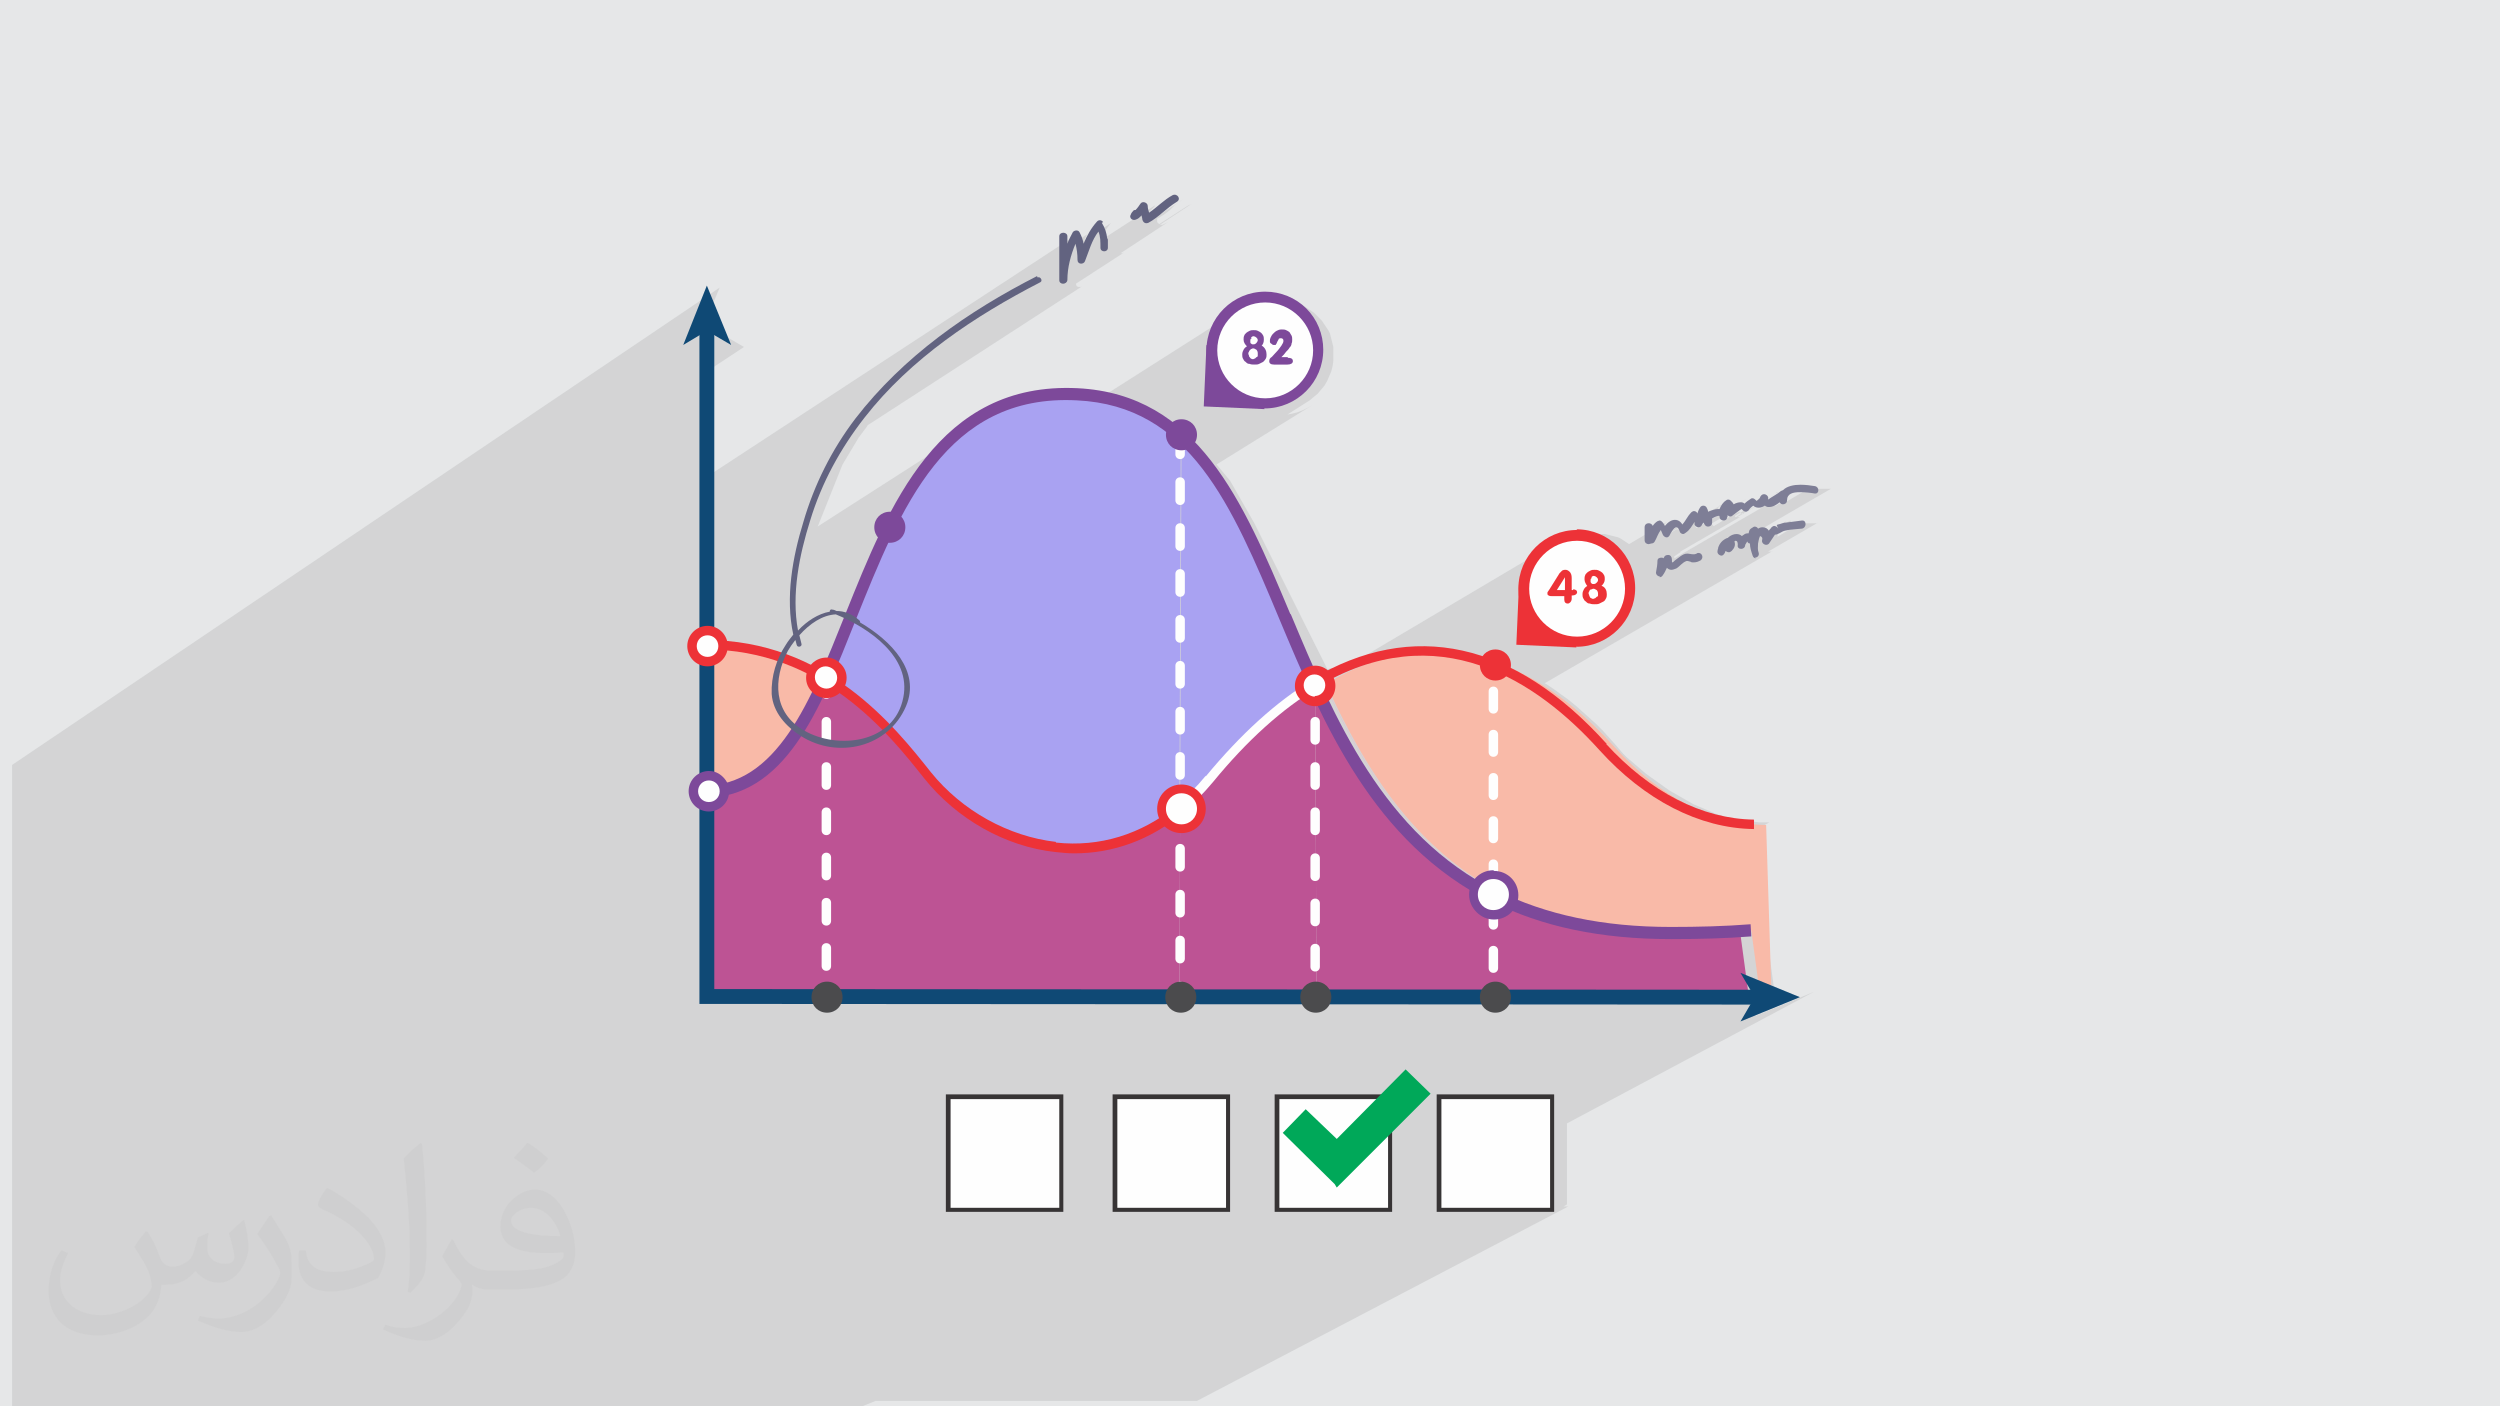 <?xml version="1.0" encoding="UTF-8"?>
<!DOCTYPE svg PUBLIC "-//W3C//DTD SVG 1.1//EN" "http://www.w3.org/Graphics/SVG/1.1/DTD/svg11.dtd">
<!-- Creator: CorelDRAW 2017 -->
<svg xmlns="http://www.w3.org/2000/svg" xml:space="preserve" width="3.703in" height="2.083in" version="1.1" style="shape-rendering:geometricPrecision; text-rendering:geometricPrecision; image-rendering:optimizeQuality; fill-rule:evenodd; clip-rule:evenodd"
viewBox="0 0 3703 2083"
 xmlns:xlink="http://www.w3.org/1999/xlink">
 <defs>
  <style type="text/css">
   <![CDATA[
    .fil18 {fill:#4B4B4D}
    .fil16 {fill:#ED3237}
    .fil15 {fill:#7D499A}
    .fil22 {fill:#00A859}
    .fil17 {fill:#0F4975}
    .fil19 {fill:#626380}
    .fil20 {fill:#7E7E96}
    .fil3 {fill:#A9A2F2}
    .fil7 {fill:#B68687}
    .fil12 {fill:#BD5394}
    .fil6 {fill:#C0C4C7}
    .fil8 {fill:#C29488}
    .fil13 {fill:#C795B8}
    .fil10 {fill:#CBB8D9}
    .fil9 {fill:#E2CEE4}
    .fil0 {fill:#E6E7E8}
    .fil11 {fill:#E8ABCA}
    .fil4 {fill:#E9A9A8}
    .fil5 {fill:#F9BAA8}
    .fil14 {fill:#FEFEFE}
    .fil21 {fill:#373435;fill-rule:nonzero}
    .fil2 {fill:#373435;fill-opacity:0.031}
    .fil1 {fill:#373435;fill-opacity:0.102}
   ]]>
  </style>
 </defs>
 <g id="Layer_x0020_1">
  <polygon class="fil0" points="0,0 3704,0 3704,2083 0,2083 "/>
  <path class="fil1" d="M1277 2083l0 0 -2 0 -23 0 -29 0 0 0 -5 0 -27 0 -1 0 0 0 0 0 0 0 0 0 0 0 0 0 0 0 0 0 0 0 0 0 0 0 0 0 0 0 0 0 0 0 0 0 0 0 0 0 0 0 0 0 0 0 0 0 0 0 0 0 0 0 0 0 0 0 0 0 0 0 0 0 0 0 0 0 0 0 0 0 0 0 0 0 0 0 0 0 0 0 0 0 0 0 0 0 0 0 0 0 0 0 0 0 0 0 0 0 0 0 0 0 0 0 0 0 0 0 0 0 0 0 0 0 0 0 0 0 0 0 0 0 0 0 0 0 0 0 0 0 0 0 0 0 0 0 0 0 0 0 0 0 0 0 0 0 0 0 0 0 0 0 0 0 0 0 0 0 0 0 0 0 0 0 0 0 0 0 0 0 0 0 0 0 0 0 0 0 0 0 0 0 -1 0 0 0 -2 0 0 0 -1 0 0 0 0 0 0 0 0 0 0 0 0 0 0 0 0 0 0 0 0 0 0 0 0 0 0 0 0 0 0 0 0 0 0 0 0 0 0 0 0 0 0 0 0 0 0 0 0 0 0 0 0 0 0 0 0 0 0 0 0 0 0 0 0 0 0 0 0 0 0 0 0 0 0 0 0 0 0 0 0 0 0 0 0 0 0 0 0 0 0 0 0 0 0 0 0 0 0 0 0 0 0 0 0 0 0 0 0 0 0 0 0 0 0 0 0 0 0 0 0 0 0 0 0 0 0 0 0 0 0 0 0 0 0 0 0 0 0 0 0 0 0 0 0 0 0 0 0 0 0 0 0 0 0 0 0 0 -1 0 -10 0 -3 0 -5 0 -17 0 -2 0 -2 0 -9 0 -3 0 -4 0 -22 0 -3 0 -4 0 -18 0 -1 0 -9 0 -7 0 -1 0 -2 0 -1 0 -1 0 0 0 0 0 -5 0 -4 0 -38 0 -8 0 -9 0 -1 0 -39 0 -6 0 -10 0 -12 0 -4 0 -3 0 -2 0 -3 0 -5 0 0 0 -2 0 -3 0 -2 0 -2 0 0 0 -2 0 -3 0 -3 0 -2 0 0 0 -2 0 -2 0 -3 0 -1 0 -7 0 0 0 0 0 -12 0 -2 0 -4 0 -2 0 0 0 -5 0 -5 0 -1 0 0 0 -7 0 -2 0 -1 0 0 0 -5 0 -12 0 -3 0 -1 0 0 0 0 0 0 0 -8 0 -1 0 -7 0 -9 0 -2 0 -13 0 -20 0 -4 0 -2 0 -4 0 -4 0 -6 0 -27 0 -2 0 -2 0 -2 0 -2 0 -9 0 0 0 0 0 -1 0 -2 0 -2 0 -3 0 -8 0 -1 0 -13 0 -3 0 0 0 -4 0 -2 0 -4 0 -3 0 -3 0 -3 0 -15 0 -10 0 -2 0 -2 0 -5 0 -5 0 -3 0 -1 0 0 0 -3 0 -9 0 -2 0 -3 0 -30 0 -3 0 -3 0 -3 0 -4 0 -6 0 -28 0 -2 0 0 0 -9 0 -2 0 -5 0 -1 0 -1 0 -10 0 -26 0 -5 0 0 0 -1 0 0 0 0 0 -4 0 -1 0 -1 0 -4 0 -1 0 -1 0 -1 0 -1 0 -2 0 -6 0 -4 0 0 0 -4 0 -3 0 -1 0 -2 0 -4 0 -1 0 0 0 -1 0 0 0 0 0 -2 0 -1 0 -2 0 -1 0 0 0 0 0 -1 0 -1 0 0 0 -2 0 -1 0 -2 0 0 0 0 0 -1 0 0 0 0 0 0 0 0 0 -4 0 -2 0 0 0 -2 0 0 0 0 0 -1 0 0 0 0 0 -1 0 0 0 0 0 -2 0 0 0 -1 0 -1 0 -1 0 -1 0 -1 0 0 0 0 0 0 0 -1 0 0 0 -3 0 -3 0 -1 0 0 0 0 0 0 0 0 0 0 0 0 0 0 0 0 0 0 0 0 0 -4 0 0 0 0 0 -3 0 0 0 -1 0 0 0 -1 0 -1 0 -1 0 -1 0 -3 0 -1 0 0 0 0 0 -1 0 0 0 -2 0 0 0 0 0 0 0 -2 0 0 0 -1 0 -2 0 -4 0 0 0 -1 0 0 0 0 0 0 0 -1 0 0 0 0 0 0 0 -2 0 0 0 -1 0 0 0 0 0 -1 0 0 0 0 0 0 0 -1 0 0 0 0 0 0 0 -1 0 0 0 0 0 -1 0 0 0 0 0 0 0 -1 0 -1 0 -1 0 0 0 0 0 0 0 -1 0 -1 0 -1 0 -1 0 0 0 -1 0 -1 0 -1 0 -1 0 0 0 0 0 -1 0 0 0 0 0 0 0 0 0 0 0 0 0 -2 0 0 0 -1 0 0 0 0 0 -1 0 -1 0 0 0 0 0 0 0 -1 0 0 0 -1 0 -1 0 -1 0 0 0 -2 0 0 0 0 0 0 0 0 0 -1 0 0 0 -1 0 -1 0 0 0 0 0 -1 0 -1 0 0 0 -1 0 0 0 -1 0 0 0 0 0 -2 0 -1 0 0 0 -1 0 -1 0 -1 0 0 0 -1 0 0 0 0 0 -1 0 0 0 0 0 -1 0 0 0 0 0 -1 0 0 0 -1 0 -1 0 0 0 -2 0 -1 0 -1 0 0 0 -1 0 -4 0 -1 0 -1 0 0 0 -1 0 0 0 0 0 -2 0 -1 0 -1 0 0 0 0 0 0 0 -1 0 0 0 0 0 -4 0 -1 0 0 0 0 0 0 0 0 0 -1 0 0 0 -3 0 -3 0 0 0 -4 0 0 0 0 0 -1 0 0 0 -3 0 -1 0 -2 0 -1 0 0 0 -2 0 -2 0 0 0 0 0 -2 0 -1 0 -2 0 -1 0 0 0 0 0 -2 0 -1 0 -7 0 -1 0 -1 0 0 0 -3 0 0 0 0 0 -2 0 -1 0 -4 0 -3 0 0 0 0 0 0 0 -4 0 0 0 -3 0 -2 0 -1 0 0 0 -2 0 0 0 -1 0 0 0 -2 0 -1 0 -1 0 -3 0 -4 0 -3 0 0 0 -1 0 -2 0 -1 0 -1 0 -1 0 0 0 0 0 -4 0 0 0 -1 0 0 0 -7 0 0 0 0 0 0 0 -5 0 0 0 0 0 0 0 -1 0 -1 0 -1 0 -3 0 -2 0 -3 0 -3 0 -4 0 0 0 -2 0 -2 0 -2 0 -4 0 -5 0 -11 0 -5 0 -12 0 -2 0 -2 0 0 0 -2 0 -12 0 -21 0 -6 0 -1 0 0 0 0 0 -5 0 -8 0 -5 0 -12 0 0 -9 0 -6 0 -3 0 -1 0 -1 0 -10 0 -13 0 0 0 -3 0 -5 0 -1 0 -18 0 -1 0 -3 0 -3 0 -2 0 -1 0 -20 0 -1 0 0 0 -2 0 -2 0 0 0 0 0 0 0 0 0 0 0 -1 0 -4 0 -1 0 -20 0 -3 0 -3 0 -4 0 -1 0 -19 0 -4 0 -3 0 -2 0 -1 0 -21 0 0 0 -1 0 -3 0 -2 0 -3 0 -1 0 -17 0 -5 0 -1 0 -3 0 0 0 0 0 -1 0 -2 0 -1 0 -2 0 -4 0 -2 0 0 0 -1 0 -3 0 -2 0 -4 0 0 0 0 0 -3 0 -2 0 0 0 -2 0 -4 0 0 0 0 0 -1 0 -2 0 -5 0 -3 0 -5 0 -1 0 -1 0 -3 0 -2 0 -2 0 0 0 -2 0 0 0 0 0 0 0 -1 0 0 0 -1 0 -2 0 -2 0 -1 0 -2 0 -3 0 -1 0 -2 0 -3 0 -2 0 0 0 0 0 -2 0 -1 0 0 0 0 0 -3 0 -1 0 0 0 0 0 0 0 -3 0 0 0 -3 0 0 0 0 0 -3 0 -2 0 -2 0 -2 0 -1 0 -2 0 -1 0 -3 0 -1 0 -1 0 0 0 -1 0 -3 0 -2 0 0 0 -8 0 -1 0 0 0 -5 0 -1 0 -2 0 0 0 -2 0 -1 0 -3 0 0 0 0 0 -2 0 -2 0 -3 0 -2 0 -2 0 -1 0 0 0 -1 0 -1 0 0 0 -1 0 0 0 0 0 0 0 -2 0 0 0 0 0 -2 0 0 0 -1 0 -2 0 0 0 0 0 0 0 0 0 0 0 -2 0 0 0 -1 0 0 0 -1 0 -2 0 -1 0 0 0 -1 0 -1 0 0 0 0 0 0 0 0 0 -1 0 -1 0 -1 0 0 0 0 0 -1 0 -2 0 -1 0 -1 0 0 0 -2 0 0 0 0 0 -3 0 -5 0 -3 0 0 0 -1 0 -4 0 -5 0 0 0 -2 0 -4 0 -1 0 0 0 -3 0 -1 0 -2 0 -2 0 -7 0 -4 0 0 0 -6 0 -2 0 -4 0 0 0 -4 0 -1 0 -2 0 0 0 -1 0 -3 0 0 0 -4 0 -4 0 -4 0 -33 0 -9 0 -9 0 -1 0 -91 0 -3 0 -5 0 -1 0 -1 0 0 0 -1 0 -2 0 0 0 -4 0 -2 0 -1 0 -2 0 -2 0 0 0 -1 0 0 0 -2 0 -7 0 0 0 -3 0 0 0 -1 0 0 0 -2 0 0 0 -1 0 0 0 -2 0 -7 0 -5 0 0 0 -6 0 -1 0 -5 0 -3 0 -144 0 -41 0 -3 0 -8 0 -50 1048 -707 -31 75 20 -13 0 11 11 -6 36 21 -47 31 0 156 536 -351 -1 2 0 2 0 6 22 -14 -1 1 -1 1 -1 2 -1 2 -1 2 -1 2 -1 1 41 -27 -1 1 -3 4 -3 4 -3 4 -2 4 -2 4 -2 4 -1 2 82 -53 -1 2 -1 1 -1 1 -1 1 -1 1 -1 1 -1 1 -1 1 -1 1 -6 4 0 0 -1 1 0 1 0 1 0 1 0 1 0 2 1 1 1 1 1 1 1 0 2 0 1 0 51 -33 -5 3 -4 3 -4 3 -4 4 -4 4 -4 3 -4 3 -10 6 0 0 0 1 0 1 0 1 0 2 1 1 1 1 1 1 0 0 42 -27 6 -3 -47 31 1 0 1 0 2 0 2 -1 6 -3 -70 46 1 0 2 0 2 -1 -71 46 0 2 1 2 2 1 2 0 2 0 2 -1 -318 206 -1 2 -3 4 -3 4 -3 4 -3 4 -3 5 -3 5 -3 5 -3 5 -3 5 -3 5 -3 5 -3 5 -2 5 -2 5 -2 5 -2 5 -2 5 -2 5 -2 5 -2 5 -2 5 -2 5 -2 5 -2 5 -2 5 -2 5 -2 5 -2 5 -2 5 -2 5 -1 2 248 -159 -12 9 -12 9 -11 10 -11 11 -2 2 55 -35 -11 8 -11 8 -10 9 -10 9 -8 8 52 -33 12 -8 13 -7 13 -6 14 -5 14 -4 15 -3 16 -3 16 -2 17 -1 18 0 2 0 228 -145 -7 5 -6 6 -6 6 -5 7 -1 1 29 -18 7 -4 7 -3 7 -3 8 -2 8 -1 8 0 4 0 4 0 4 0 4 1 4 1 4 1 4 1 4 1 4 2 3 2 3 2 3 2 3 2 3 2 3 3 3 3 3 3 3 3 2 3 2 3 2 3 2 3 2 3 2 4 1 4 1 4 1 4 1 4 1 4 0 4 0 4 0 4 0 8 -1 8 -2 8 -3 7 -3 7 -4 7 -5 6 -5 6 -6 5 -6 5 -33 21 6 -1 8 -2 8 -3 8 -4 7 -4 -142 88 0 0 5 6 5 6 5 6 5 6 4 7 4 7 4 7 4 7 4 7 4 7 4 7 4 7 4 7 4 8 4 8 4 8 4 8 4 8 4 8 4 8 4 8 4 8 4 8 4 8 4 8 4 8 0 0 2 4 2 4 2 4 2 4 2 4 2 4 2 4 2 4 2 4 2 4 2 4 2 4 2 4 2 4 2 4 2 4 2 4 2 4 2 4 2 4 2 4 2 4 2 4 2 4 2 4 2 4 2 4 2 4 1 0 4 -1 5 0 5 0 4 1 2 1 336 -199 -7 4 -7 5 -6 6 -6 6 -4 6 34 -20 7 -3 7 -3 8 -2 8 -1 8 0 0 0 4 0 4 0 4 0 4 1 4 1 4 1 4 1 4 1 4 2 3 2 3 2 3 2 3 2 0 0 56 -33 -1 1 -1 1 -1 1 0 1 0 1 0 2 18 -11 -1 1 -1 1 -1 1 -1 1 -1 1 -1 1 -1 1 -1 1 -11 7 0 8 37 -22 -2 1 -2 2 -2 2 -2 2 -29 17 0 1 20 -12 0 1 0 1 50 -29 0 0 0 0 0 0 -1 1 16 -9 -1 0 -1 0 -1 1 0 1 -1 1 -1 1 0 1 0 1 0 1 0 1 0 1 0 1 -20 12 -2 2 -2 2 -10 6 1 1 1 1 0 0 74 -43 -2 1 -2 1 -2 1 -1 2 -1 2 -1 2 -1 2 -1 2 -40 23 0 0 0 0 0 0 0 1 0 1 1 1 1 1 1 0 10 -6 0 0 0 0 12 -7 1 -1 1 -1 1 -1 1 -1 1 0 1 0 1 0 1 0 0 0 0 0 0 0 0 0 0 0 0 0 0 0 0 0 0 0 46 -27 -1 1 -1 1 -1 1 -1 1 -1 1 -1 1 -39 23 0 1 1 1 0 0 10 -6 0 0 53 -31 -1 0 -1 0 -1 1 0 1 -50 29 0 0 1 0 0 0 16 -9 2 -1 1 0 0 0 0 0 0 0 0 0 0 0 0 0 0 0 0 0 -18 10 0 0 1 0 -11 6 0 0 1 0 1 0 1 0 1 0 -88 51 0 1 -9 6 0 1 0 2 0 0 126 -73 13 -8 1 1 0 0 1 1 1 1 1 0 1 0 1 0 1 0 1 0 1 0 1 0 1 0 1 0 4 -3 0 0 0 0 0 0 0 0 0 0 0 0 0 0 0 0 1 0 1 0 1 0 1 0 1 0 1 0 0 0 34 -20 3 -1 3 -1 3 0 4 0 3 0 3 0 3 0 3 0 3 0 3 0 2 0 2 0 0 0 0 0 0 0 0 0 0 0 0 0 0 0 0 0 2 0 -119 69 0 0 0 0 0 0 33 -19 0 0 0 0 -32 19 0 0 0 1 0 1 0 1 0 1 0 1 0 1 0 1 0 1 14 -8 0 1 0 0 38 -22 0 0 0 0 -1 1 -1 1 -1 1 -1 1 -1 1 0 0 11 -6 0 0 0 1 1 1 1 1 1 2 -22 13 0 1 0 1 0 1 0 1 0 1 0 1 18 -11 2 0 2 -1 2 -1 2 -1 2 -1 2 -1 2 -1 2 -1 3 -1 3 -1 3 0 3 0 3 0 3 0 3 0 3 0 2 -1 -74 43 1 0 1 0 1 0 1 0 0 0 1 0 1 0 1 -1 -338 196 2 1 12 8 11 8 11 8 11 9 10 9 10 9 10 9 9 9 9 10 9 10 6 7 6 7 6 6 7 6 7 6 7 6 7 6 7 5 7 5 7 5 7 5 7 5 7 4 7 4 7 4 7 4 7 4 7 3 7 3 7 3 7 3 7 3 7 2 7 2 8 2 8 2 8 1 8 1 8 1 8 1 8 0 8 0 -244 135 6 1 8 1 8 1 8 1 9 1 9 1 9 1 9 1 9 1 9 0 9 0 9 0 9 0 9 0 0 0 8 0 8 0 8 0 8 0 8 0 7 0 7 0 7 0 7 0 7 0 7 0 7 0 7 0 7 0 7 0 7 0 1 9 13 95 0 0 -8 4 -6 10 11 0 -16 9 -9 16 87 -36 -366 195 0 120 -5 3 7 0 -550 288 -7 0 -9 0 -151 0 -4 0 -53 0 -7 0 -7 0 -6 0 -3 0 -16 0 -22 0 0 0 0 0 -1 0 -23 0 -57 0 -8 0 -11 0 -13 0 -4 0 -43 0 -13 0 -3 0 -2 0 -5 0 -1 0 -7 0zm597 -1651l0 0zm0 0l0 0zm0 0l0 0zm463 353l0 0zm0 0l0 0zm271 -49l0 0 0 0 0 0 0 0 0 0 0 0 0 0 0 0 -1 1 -1 1 -1 1 -1 1 -1 1 -1 1 -1 1 -1 1 -24 14 0 0 1 1 1 1 1 1 1 1 0 0m15 -7l48 -28 -3 2 -2 2 -10 6"/>
  <path class="fil2" d="M219 1825c7,11 12,21 16,32 3,7 5,19 21,19 5,0 11,-1 17,-5 7,-3 12,-9 14,-17l6 -21 15 -7 1 1c-2,8 -2,15 -2,21 0,18 15,24 27,24 7,0 13,-3 13,-10 0,-8 -4,-22 -8,-35 7,-7 14,-14 22,-20l1 1c4,15 6,30 6,40 0,10 -4,20 -8,27 -7,14 -20,25 -36,25 -12,0 -25,-6 -34,-17l-1 0c-9,11 -22,20 -43,20l-7 0c-1,14 -4,24 -9,33 -13,25 -50,42 -85,42 -49,0 -73,-28 -73,-66 0,-23 7,-45 19,-60l10 4c-7,14 -12,27 -12,40 0,35 29,52 61,52 30,0 68,-20 75,-42 -2,-25 -12,-36 -26,-59 4,-7 10,-15 17,-23l1 0 0 0 0 0zm563 -132c10,6 20,14 30,23 -6,8 -12,15 -21,21 -10,-8 -20,-15 -30,-22 7,-8 14,-15 20,-22zm5 96c-17,0 -30,11 -30,19 0,17 33,23 73,23 -5,-20 -22,-42 -43,-42zm-37 93c22,0 41,-1 55,-4 16,-4 30,-12 30,-18 0,-2 0,-3 -1,-5 -9,1 -19,1 -29,1 -29,0 -52,-7 -60,-23 -2,-4 -4,-10 -4,-15 0,-16 7,-32 19,-42 10,-9 21,-14 33,-14 20,0 37,17 48,42 6,14 11,30 11,51 0,14 -4,25 -12,34 -16,15 -45,21 -90,21l-20 0 0 0 -5 0c-11,0 -19,-2 -25,-7l-1 0c0,2 1,5 1,7 0,10 -3,23 -10,33 -20,30 -42,43 -60,43 -19,0 -42,-7 -63,-17l4 -7c7,3 16,5 29,5 34,0 78,-33 84,-64 -1,-3 -3,-6 -7,-10 -10,-12 -16,-22 -22,-32 5,-10 10,-18 14,-25l2 0c14,29 28,46 57,46l4 0 0 0 21 0 0 0 0 0zm-146 31c2,-14 3,-29 3,-43l0 -21c0,-39 -5,-96 -9,-133 7,-8 17,-17 25,-23l2 1c5,47 7,101 7,151 0,13 -1,26 -2,35 -1,12 -8,21 -22,35l-3 -1 0 0 0 0zm-151 -62c1,18 10,33 41,33 20,0 36,-5 55,-14 3,-2 5,-3 5,-5 0,-12 -9,-27 -24,-41 -14,-13 -34,-25 -51,-32 -6,-3 -8,-5 -8,-8 0,-5 7,-17 13,-24l2 0c20,11 43,27 60,44 15,16 25,33 25,51 0,13 -4,26 -11,38 -22,11 -46,20 -70,20 -29,0 -48,-13 -48,-45 0,-3 0,-9 1,-16l10 0 0 0 0 0zm-52 -52l18 29c7,11 13,22 13,41l0 24c0,19 -12,39 -32,60 -15,14 -29,20 -42,20 -19,0 -40,-6 -65,-17l3 -7c8,2 17,4 28,4 35,0 72,-26 88,-58 2,-4 3,-7 3,-9 0,-4 -2,-8 -4,-11 -9,-17 -19,-33 -30,-47 6,-9 12,-18 18,-27l2 0 0 0 0 0z"/>
  <g id="_2483832721552">
   <g>
    <path class="fil3" d="M1047 1476l-6 -304c0,0 0,0 0,0 2,0 3,0 5,0l1 304 0 0zm544 -221c-85,0 -166,-44 -216,-108l0 0c-1,-1 -1,-2 -2,-3 0,0 0,0 0,0 0,0 0,0 0,0 -35,-44 -83,-101 -150,-141 18,-40 34,-83 52,-126 60,-147 132,-295 305,-295 5,0 10,0 16,0 159,8 226,137 290,289 -39,-90 -78,-173 -137,-226l-2 551c-49,40 -104,58 -157,58l0 0z"/>
    <polygon class="fil4" points="1047,1476 1747,1475 "/>
    <path class="fil5" d="M2607 1474l-13 -96c-27,2 -54,3 -83,4 -12,0 -23,0 -35,0 0,0 -1,0 -1,0 0,0 0,0 0,0 0,0 0,0 0,0 0,0 0,0 0,0 0,0 0,0 0,0 0,0 0,0 0,0 0,0 0,0 0,0 0,0 0,0 0,0 0,0 0,0 0,0 0,0 0,0 0,0 0,0 0,0 0,0 0,0 0,0 0,0 0,0 0,0 0,0 0,0 0,0 0,0 0,0 0,0 0,0 0,0 0,0 0,0 0,0 0,0 0,0 0,0 0,0 0,0 0,0 0,0 0,0 0,0 0,0 0,0 0,0 0,0 0,0 0,0 0,0 0,0 0,0 0,0 0,0 0,0 0,0 0,0 0,0 0,0 0,0 0,0 0,0 0,0 0,0 0,0 0,0 0,0 0,0 0,0 0,0 0,0 0,0 0,0 0,0 0,0 0,0 0,0 0,0 0,0 0,0 0,0 0,0 0,0 0,0 0,0 0,0 0,0 0,0 0,0 0,0 0,0 0,0 0,0 0,0 0,0 0,0 0,0 0,0 0,0 0,0 0,0 0,0 0,0 0,0 0,0 0,0 0,0 0,0 0,0 0,0 0,0 0,0 0,0 0,0 0,0 0,0 0,0 0,0 0,0 0,0 0,0 0,0 0,0 0,0 0,0 0,0 0,0 0,0 0,0 -1,0 -1,0 -2,0 0,0 0,0 0,0 0,0 -1,0 -1,0 0,0 0,0 0,0 0,0 0,0 0,0 0,0 0,0 0,0 0,0 0,0 0,0 0,0 0,0 0,0 0,0 0,0 0,0 0,0 0,0 0,0 0,0 0,0 0,0 0,0 0,0 0,0 0,0 0,0 0,0 0,0 0,0 0,0 0,0 0,0 0,0 0,0 0,0 0,0 0,0 0,0 0,0 0,0 0,0 0,0 0,0 0,0 0,0 0,0 0,0 0,0 0,0 0,0 0,0l0 0c0,0 0,0 0,0 0,0 0,0 0,0 0,0 0,0 0,0 0,0 0,0 0,0 0,0 0,0 0,0 0,0 0,0 0,0 0,0 0,0 0,0 0,0 0,0 0,0 0,0 0,0 0,0l0 0c-303,-8 -423,-184 -508,-369l0 0c0,0 0,0 0,0 55,-33 108,-48 160,-48 96,0 187,52 268,142 66,73 144,114 224,115l8 252 0 0z"/>
    <path class="fil4" d="M1950 1475l0 0 657 -1 -13 -96c-27,2 -54,3 -83,4 29,-1 56,-2 83,-4l13 96 -657 1zm526 -93c0,0 -1,0 -1,0 0,0 0,0 0,0 0,0 0,0 0,0 0,0 1,0 1,0l0 0zm-2 0c0,0 0,0 0,0 0,0 0,0 0,0zm-1 0c0,0 0,0 0,0 0,0 0,0 0,0zm0 0c0,0 0,0 0,0 0,0 0,0 0,0zm0 0c0,0 0,0 0,0 0,0 0,0 0,0zm0 0c0,0 0,0 0,0 0,0 0,0 0,0zm0 0c0,0 0,0 0,0 0,0 0,0 0,0zm0 0c0,0 0,0 0,0 0,0 0,0 0,0zm0 0c0,0 0,0 0,0 0,0 0,0 0,0zm0 0c0,0 0,0 0,0 0,0 0,0 0,0zm0 0c0,0 0,0 0,0 0,0 0,0 0,0zm0 0c0,0 0,0 0,0 0,0 0,0 0,0zm0 0c0,0 0,0 0,0 0,0 0,0 0,0zm0 0c0,0 0,0 0,0 0,0 0,0 0,0zm-1 0c0,0 0,0 0,0 0,0 0,0 0,0zm0 0c0,0 0,0 0,0 0,0 0,0 0,0l0 0zm0 0c0,0 0,0 0,0 0,0 0,0 0,0zm0 0c0,0 0,0 0,0 0,0 0,0 0,0zm0 0c0,0 0,0 0,0 0,0 0,0 0,0zm0 0c0,0 0,0 0,0 0,0 0,0 0,0zm0 0c0,0 0,0 0,0 0,0 0,0 0,0zm0 0c0,0 0,0 0,0 0,0 0,0 0,0zm0 0l0 0c0,0 0,0 0,0zm0 0c0,0 0,0 0,0 0,0 0,0 0,0zm-2 0c0,0 0,0 0,0 0,0 0,0 0,0zm-1 0c0,0 0,0 0,0 0,0 0,0 0,0zm0 0c0,0 0,0 0,0 0,0 0,0 0,0zm0 0c0,0 0,0 0,0 0,0 0,0 0,0zm0 0c0,0 0,0 0,0 0,0 0,0 0,0zm0 0c0,0 0,0 0,0 0,0 0,0 0,0zm0 0c0,0 0,0 0,0 0,0 0,0 0,0zm0 0c0,0 0,0 0,0 0,0 0,0 0,0zm0 0c0,0 0,0 0,0 0,0 0,0 0,0zm0 0c0,0 0,0 0,0 0,0 0,0 0,0zm0 0c0,0 0,0 0,0l0 0zm0 0c0,0 0,0 0,0 0,0 0,0 0,0zm0 0c0,0 0,0 0,0 0,0 0,0 0,0zm0 0l0 0c0,0 0,0 0,0zm0 0l0 0c0,0 0,0 0,0zm0 0l0 0 0 0zm-864 -126l0 0c53,0 108,-17 157,-58l0 0c-49,40 -104,58 -157,58z"/>
    <path class="fil5" d="M1046 1172l-1 -218c71,0 129,20 177,49 0,0 0,0 0,0 0,0 0,0 0,0 -42,93 -91,166 -177,168l0 0z"/>
    <path class="fil4" d="M1372 1145c0,0 0,0 0,0 0,0 0,0 0,0zm0 0c-35,-44 -83,-101 -150,-141 0,0 0,0 0,0 67,40 115,98 150,141l0 0z"/>
    <polygon class="fil6" points="1747,1475 1747,1475 1950,1475 1950,1475 "/>
    <polygon class="fil7" points="1747,1475 1747,1475 1950,1475 1950,1475 "/>
    <path class="fil6" d="M1946 1013c-22,-47 -41,-95 -60,-140 19,46 39,93 60,140l0 0z"/>
    <path class="fil3" d="M1748 1197l2 -551c59,54 98,136 137,226 19,46 39,93 60,140 -51,31 -103,77 -155,141 -14,17 -29,32 -44,44l0 0z"/>
    <path class="fil8" d="M1946 1013l0 0 0 0c0,0 0,0 0,0 0,0 0,0 0,0z"/>
    <path class="fil7" d="M1748 1197l0 0c15,-12 30,-27 44,-44 52,-64 104,-110 155,-141l0 0c-51,31 -103,77 -155,141 -14,17 -29,32 -44,44z"/>
    <polygon class="fil9" points="1046,1172 1046,1172 "/>
    <path class="fil10" d="M1047 1476l0 0 -1 -304 1 304zm544 -221c-85,0 -166,-44 -216,-108 51,64 132,108 216,108l0 0zm-216 -108c-1,-1 -1,-2 -2,-3 1,1 1,2 2,3zm-2 -3c0,0 0,0 0,0 0,0 0,0 0,0z"/>
    <path class="fil11" d="M1046 1172l0 0c86,-3 135,-75 177,-168 0,0 0,0 0,0 -42,93 -91,166 -177,169z"/>
    <path class="fil12" d="M1047 1476l0 0 -1 -304c86,-3 135,-75 177,-169 67,40 115,98 150,141 0,0 0,0 0,0 0,0 0,0 0,0 1,1 1,2 2,3l0 0c51,64 132,108 216,108l0 0 0 0c53,0 108,-17 157,-58l-1 278 -700 1 0 0z"/>
    <path class="fil11" d="M2476 1382l0 0c12,0 23,0 35,0 -12,0 -23,0 -35,0zm-1 0c0,0 0,0 0,0 0,0 0,0 0,0zm0 0c0,0 0,0 0,0 0,0 0,0 0,0zm0 0c0,0 0,0 0,0 0,0 0,0 0,0zm0 0c0,0 0,0 0,0 0,0 0,0 0,0zm0 0c0,0 0,0 0,0 0,0 0,0 0,0zm-1 0c0,0 0,0 0,0 0,0 0,0 0,0zm0 0c0,0 0,0 0,0 0,0 0,0 0,0zm0 0c0,0 0,0 0,0 0,0 0,0 0,0zm0 0c0,0 0,0 0,0 0,0 0,0 0,0zm0 0c0,0 0,0 0,0 0,0 0,0 0,0zm0 0c0,0 0,0 0,0 0,0 0,0 0,0zm0 0c0,0 0,0 0,0 0,0 0,0 0,0zm0 0c0,0 0,0 0,0 0,0 0,0 0,0zm0 0c0,0 0,0 0,0 0,0 0,0 0,0zm0 0c0,0 0,0 0,0 0,0 0,0 0,0zm0 0c0,0 0,0 0,0 0,0 0,0 0,0zm0 0c0,0 0,0 0,0 0,0 0,0 0,0zm-1 0c0,0 0,0 0,0 0,0 0,0 0,0zm0 0c0,0 0,0 0,0 0,0 0,0 0,0zm0 0c0,0 0,0 0,0 0,0 0,0 0,0zm0 0c0,0 0,0 0,0 0,0 0,0 0,0zm0 0c0,0 0,0 0,0 0,0 0,0 0,0zm0 0c0,0 0,0 0,0 0,0 0,0 0,0zm0 0c-1,0 -1,0 -2,0 1,0 1,0 2,0zm-2 0c0,0 -1,0 -1,0 0,0 1,0 1,0zm-1 0c0,0 0,0 0,0 0,0 0,0 0,0zm0 0c0,0 0,0 0,0 0,0 0,0 0,0zm0 0c0,0 0,0 0,0 0,0 0,0 0,0zm0 0c0,0 0,0 0,0 0,0 0,0 0,0zm0 0c0,0 0,0 0,0 0,0 0,0 0,0zm0 0c0,0 0,0 0,0 0,0 0,0 0,0zm0 0c0,0 0,0 0,0 0,0 0,0 0,0zm0 0c0,0 0,0 0,0 0,0 0,0 0,0zm0 0c0,0 0,0 0,0 0,0 0,0 0,0zm0 0c0,0 0,0 0,0 0,0 0,0 0,0zm0 0c0,0 0,0 0,0 0,0 0,0 0,0zm0 0c0,0 0,0 0,0 0,0 0,0 0,0zm0 0c0,0 0,0 0,0 0,0 0,0 0,0zm0 0c0,0 0,0 0,0 0,0 0,0 0,0zm0 0c-302,-8 -422,-182 -507,-366l0 0c0,-1 -1,-2 -1,-3 85,185 205,361 508,369l0 0z"/>
    <path class="fil12" d="M1950 1475l-2 -460c85,184 205,359 507,366l0 0c0,0 0,0 0,0l0 0c0,0 0,0 0,0l0 0c0,0 0,0 0,0 0,0 0,0 0,0 0,0 0,0 0,0 0,0 0,0 0,0 0,0 0,0 0,0 0,0 0,0 0,0 0,0 0,0 0,0 0,0 0,0 0,0 0,0 0,0 0,0 0,0 0,0 0,0 0,0 0,0 0,0 0,0 0,0 0,0 0,0 0,0 0,0 0,0 0,0 0,0 0,0 0,0 0,0 0,0 0,0 0,0 0,0 0,0 0,0 0,0 0,0 0,0 0,0 0,0 0,0 0,0 0,0 0,0 0,0 0,0 0,0 0,0 0,0 0,0 0,0 0,0 0,0 0,0 0,0 0,0 0,0 1,0 1,0 0,0 0,0 0,0 1,0 1,0 2,0 0,0 0,0 0,0 0,0 0,0 0,0l0 0c0,0 0,0 0,0 0,0 0,0 0,0 0,0 0,0 0,0 0,0 0,0 0,0 0,0 0,0 0,0 0,0 0,0 0,0 0,0 0,0 0,0 0,0 0,0 0,0 0,0 0,0 0,0 0,0 0,0 0,0 0,0 0,0 0,0 0,0 0,0 0,0 0,0 0,0 0,0 0,0 0,0 0,0 0,0 0,0 0,0 0,0 0,0 0,0 0,0 0,0 0,0 0,0 0,0 0,0 0,0 0,0 0,0 0,0 0,0 0,0 0,0 0,0 0,0 0,0 0,0 0,0 0,0 0,0 0,0 0,0 0,0 0,0 0,0 0,0 0,0 0,0 0,0 0,0 0,0 0,0 0,0 0,0 0,0 0,0 0,0 0,0 0,0 0,0 0,0 0,0 0,0 0,0 0,0 0,0 0,0 0,0 0,0 0,0 0,0 0,0 0,0 0,0 0,0 0,0 0,0 0,0 0,0 0,0 0,0 0,0 0,0 0,0 0,0 0,0 0,0 0,0 0,0 0,0 0,0 0,0 0,0 0,0 0,0 0,0 0,0 0,0 0,0 0,0 0,0 0,0 0,0 0,0 0,0 1,0 1,0l0 0c12,0 23,0 35,0 29,-1 56,-2 83,-4l13 96 -657 1 0 0z"/>
    <path class="fil13" d="M1948 1015c0,-1 -1,-2 -1,-3 0,0 0,0 0,0 0,1 1,2 1,3l0 0 0 0z"/>
    <path class="fil12" d="M1747 1475l1 -278c15,-12 30,-27 44,-44 52,-64 104,-110 155,-141 0,1 1,2 1,3l2 460 -203 0 0 0z"/>
    <path class="fil14" d="M1948 1009l0 0c-4,0 -7,3 -7,7l0 13c0,4 3,7 7,7l0 0c4,0 7,-3 7,-7l0 -13c0,-4 -3,-7 -7,-7z"/>
    <path class="fil14" d="M1948 1264l0 0c-4,0 -7,3 -7,7l0 27c0,4 3,7 7,7l0 0c4,0 7,-3 7,-7l0 -27c0,-4 -3,-7 -7,-7z"/>
    <path class="fil14" d="M1948 1331l0 0c-4,0 -7,3 -7,7l0 27c0,4 3,7 7,7l0 0c4,0 7,-3 7,-7l0 -27c0,-4 -3,-7 -7,-7z"/>
    <path class="fil14" d="M1948 1398l0 0c-4,0 -7,3 -7,7l0 27c0,4 3,7 7,7l0 0c4,0 7,-3 7,-7l0 -27c0,-4 -3,-7 -7,-7z"/>
    <path class="fil14" d="M1948 1196l0 0c-4,0 -7,3 -7,7l0 27c0,4 3,7 7,7l0 0c4,0 7,-3 7,-7l0 -27c0,-4 -3,-7 -7,-7z"/>
    <path class="fil14" d="M1948 1129l0 0c-4,0 -7,3 -7,7l0 27c0,4 3,7 7,7l0 0c4,0 7,-3 7,-7l0 -27c0,-4 -3,-7 -7,-7z"/>
    <path class="fil14" d="M1948 1062l0 0c-4,0 -7,3 -7,7l0 27c0,4 3,7 7,7l0 0c4,0 7,-3 7,-7l0 -27c0,-4 -3,-7 -7,-7z"/>
    <path class="fil14" d="M1948 1465l0 0c-4,0 -7,3 -7,7l0 13c0,4 3,7 7,7l0 0c4,0 7,-3 7,-7l0 -13c0,-4 -3,-7 -7,-7z"/>
    <path class="fil14" d="M2212 965l0 0c-4,0 -7,3 -7,7l0 13c0,4 3,7 7,7l0 0c4,0 7,-3 7,-7l0 -13c0,-4 -3,-7 -7,-7z"/>
    <path class="fil14" d="M2212 1273l0 0c-4,0 -7,3 -7,7l0 26c0,4 3,7 7,7l0 0c4,0 7,-3 7,-7l0 -26c0,-4 -3,-7 -7,-7z"/>
    <path class="fil14" d="M2212 1337l0 0c-4,0 -7,3 -7,7l0 26c0,4 3,7 7,7l0 0c4,0 7,-3 7,-7l0 -26c0,-4 -3,-7 -7,-7l0 0z"/>
    <path class="fil14" d="M2212 1401l0 0c-4,0 -7,3 -7,7l0 26c0,4 3,7 7,7l0 0c4,0 7,-3 7,-7l0 -26c0,-4 -3,-7 -7,-7z"/>
    <path class="fil14" d="M2212 1209l0 0c-4,0 -7,3 -7,7l0 26c0,4 3,7 7,7l0 0c4,0 7,-3 7,-7l0 -26c0,-4 -3,-7 -7,-7z"/>
    <path class="fil14" d="M2212 1017l0 0c-4,0 -7,3 -7,7l0 26c0,4 3,7 7,7l0 0c4,0 7,-3 7,-7l0 -26c0,-4 -3,-7 -7,-7z"/>
    <path class="fil14" d="M2212 1145l0 0c-4,0 -7,3 -7,7l0 26c0,4 3,7 7,7l0 0c4,0 7,-3 7,-7l0 -26c0,-4 -3,-7 -7,-7z"/>
    <path class="fil14" d="M2212 1081l0 0c-4,0 -7,3 -7,7l0 26c0,4 3,7 7,7l0 0c4,0 7,-3 7,-7l0 -26c0,-4 -3,-7 -7,-7z"/>
    <path class="fil14" d="M2212 1465l0 0c-4,0 -7,3 -7,7l0 13c0,4 3,7 7,7l0 0c4,0 7,-3 7,-7l0 -13c0,-4 -3,-7 -7,-7z"/>
    <path class="fil14" d="M1748 653l0 0c-4,0 -7,3 -7,7l0 13c0,4 3,7 7,7l0 0c4,0 7,-3 7,-7l0 -13c0,-4 -3,-7 -7,-7z"/>
    <path class="fil14" d="M1748 1114l0 0c-4,0 -7,3 -7,7l0 27c0,4 3,7 7,7l0 0c4,0 7,-3 7,-7l0 -27c0,-4 -3,-7 -7,-7z"/>
    <path class="fil14" d="M1748 1182l0 0c-4,0 -7,3 -7,7l0 27c0,4 3,7 7,7l0 0c4,0 7,-3 7,-7l0 -27c0,-4 -3,-7 -7,-7z"/>
    <path class="fil14" d="M1748 1250l0 0c-4,0 -7,3 -7,7l0 27c0,4 3,7 7,7l0 0c4,0 7,-3 7,-7l0 -27c0,-4 -3,-7 -7,-7z"/>
    <path class="fil14" d="M1748 1047l0 0c-4,0 -7,3 -7,7l0 27c0,4 3,7 7,7l0 0c4,0 7,-3 7,-7l0 -27c0,-4 -3,-7 -7,-7z"/>
    <path class="fil14" d="M1748 1318l0 0c-4,0 -7,3 -7,7l0 27c0,4 3,7 7,7l0 0c4,0 7,-3 7,-7l0 -27c0,-4 -3,-7 -7,-7z"/>
    <path class="fil14" d="M1748 1386l0 0c-4,0 -7,3 -7,7l0 27c0,4 3,7 7,7l0 0c4,0 7,-3 7,-7l0 -27c0,-4 -3,-7 -7,-7z"/>
    <path class="fil14" d="M1748 707l0 0c-4,0 -7,3 -7,7l0 27c0,4 3,7 7,7l0 0c4,0 7,-3 7,-7l0 -27c0,-4 -3,-7 -7,-7z"/>
    <path class="fil14" d="M1748 775l0 0c-4,0 -7,3 -7,7l0 27c0,4 3,7 7,7l0 0c4,0 7,-3 7,-7l0 -27c0,-4 -3,-7 -7,-7z"/>
    <path class="fil14" d="M1748 843l0 0c-4,0 -7,3 -7,7l0 27c0,4 3,7 7,7l0 0c4,0 7,-3 7,-7l0 -27c0,-4 -3,-7 -7,-7z"/>
    <path class="fil14" d="M1748 911l0 0c-4,0 -7,3 -7,7l0 27c0,4 3,7 7,7l0 0c4,0 7,-3 7,-7l0 -27c0,-4 -3,-7 -7,-7z"/>
    <path class="fil14" d="M1748 979l0 0c-4,0 -7,3 -7,7l0 27c0,4 3,7 7,7l0 0c4,0 7,-3 7,-7l0 -27c0,-4 -3,-7 -7,-7z"/>
    <path class="fil14" d="M1748 1454l0 0c-4,0 -7,3 -7,7l0 13c0,4 3,7 7,7l0 0c4,0 7,-3 7,-7l0 -13c0,-4 -3,-7 -7,-7z"/>
    <path class="fil14" d="M1224 1008l0 0c-4,0 -7,3 -7,7l0 13c0,4 3,7 7,7l0 0c4,0 7,-3 7,-7l0 -13c0,-4 -3,-7 -7,-7z"/>
    <path class="fil14" d="M1224 1397l0 0c-4,0 -7,3 -7,7l0 27c0,4 3,7 7,7l0 0c4,0 7,-3 7,-7l0 -27c0,-4 -3,-7 -7,-7z"/>
    <path class="fil14" d="M1224 1330l0 0c-4,0 -7,3 -7,7l0 27c0,4 3,7 7,7l0 0c4,0 7,-3 7,-7l0 -27c0,-4 -3,-7 -7,-7z"/>
    <path class="fil14" d="M1224 1263l0 0c-4,0 -7,3 -7,7l0 27c0,4 3,7 7,7l0 0c4,0 7,-3 7,-7l0 -27c0,-4 -3,-7 -7,-7z"/>
    <path class="fil14" d="M1224 1129l0 0c-4,0 -7,3 -7,7l0 27c0,4 3,7 7,7l0 0c4,0 7,-3 7,-7l0 -27c0,-4 -3,-7 -7,-7z"/>
    <path class="fil14" d="M1224 1196l0 0c-4,0 -7,3 -7,7l0 27c0,4 3,7 7,7l0 0c4,0 7,-3 7,-7l0 -27c0,-4 -3,-7 -7,-7z"/>
    <path class="fil14" d="M1224 1062l0 0c-4,0 -7,3 -7,7l0 27c0,4 3,7 7,7l0 0c4,0 7,-3 7,-7l0 -27c0,-4 -3,-7 -7,-7z"/>
    <path class="fil14" d="M1224 1465l0 0c-4,0 -7,3 -7,7l0 13c0,4 3,7 7,7l0 0c4,0 7,-3 7,-7l0 -13c0,-4 -3,-7 -7,-7z"/>
    <path class="fil15" d="M2475 1373c-101,0 -185,-18 -258,-54l-8 16c75,38 163,56 266,56l1 0c41,0 80,-1 118,-4l-1 -18c-38,3 -78,4 -118,4l0 0z"/>
    <path class="fil15" d="M1911 909c-70,-167 -137,-325 -315,-334 -206,-10 -279,173 -344,335 -52,130 -101,254 -211,254l0 0 0 18 0 0c122,0 173,-129 227,-265 66,-164 133,-334 327,-324 167,8 229,154 300,324 65,155 139,331 314,419l8 -16c-168,-84 -241,-257 -305,-410z"/>
    <path class="fil16" d="M2380 1102c-137,-152 -288,-185 -437,-96l7 12c180,-108 327,-9 419,93 67,74 148,116 229,117l0 -14c-77,-1 -154,-41 -219,-112l0 0z"/>
    <path class="fil14" d="M1786 1149c-14,17 -28,31 -44,44l9 11c16,-13 31,-28 46,-46 50,-61 102,-108 154,-139l-7 -12c-53,32 -106,80 -158,143l0 0z"/>
    <path class="fil16" d="M1564 1247c-70,-8 -139,-46 -185,-103 -54,-68 -155,-196 -334,-196l0 14c172,0 271,124 324,191 48,60 120,101 194,109 9,1 19,2 28,2 58,0 113,-20 160,-59l-9 -11c-52,42 -113,61 -178,54l0 0z"/>
    <polygon class="fil17" points="1058,485 1036,485 1036,1487 2604,1488 2604,1466 1058,1465 "/>
    <polygon class="fil17" points="1012,511 1047,490 1083,511 1047,423 "/>
    <polygon class="fil17" points="2599,1477 2578,1513 2666,1477 2578,1441 "/>
    <path class="fil14" d="M1224 980c-13,0 -23,10 -23,23 0,13 10,23 23,23 13,0 23,-10 23,-23 0,-13 -10,-23 -23,-23z"/>
    <path class="fil16" d="M1224 1020l0 7 0 -7c-4,0 -9,-2 -12,-5 -3,-3 -5,-7 -5,-12 0,-9 7,-16 16,-16 4,0 9,2 12,5 3,3 5,7 5,12 0,9 -7,16 -16,16l0 0zm0 -46c-16,0 -30,13 -30,30 0,8 3,15 9,21 6,6 13,9 21,9l0 0c16,0 30,-13 30,-30 0,-8 -3,-15 -9,-21 -6,-6 -13,-9 -21,-9l0 0z"/>
    <path class="fil14" d="M1048 933c-13,0 -23,10 -23,23 0,13 10,23 23,23 13,0 23,-10 23,-23 0,-13 -10,-23 -23,-23l0 0z"/>
    <path class="fil16" d="M1048 973l0 7 0 -7c-9,0 -16,-7 -16,-16 0,-9 7,-16 16,-16 9,0 16,7 16,16 0,9 -7,16 -16,16zm0 -46c-16,0 -30,13 -30,30 0,16 13,30 30,30l0 0c16,0 30,-13 30,-30 0,-16 -13,-30 -30,-30z"/>
    <path class="fil14" d="M1948 992c-13,0 -23,10 -23,23 0,13 10,23 23,23 13,0 23,-10 23,-23 0,-13 -10,-23 -23,-23z"/>
    <path class="fil16" d="M1948 1032l0 7 0 -7c-4,0 -9,-2 -12,-5 -3,-3 -5,-7 -5,-12 0,-9 7,-16 16,-16 9,0 16,7 16,16 0,9 -7,16 -16,16zm0 -46c-16,0 -30,13 -30,30 0,8 3,15 9,21 6,6 13,9 21,9l0 0c16,0 30,-13 30,-30 0,-8 -3,-15 -9,-21 -6,-6 -13,-9 -21,-9l0 0z"/>
    <path class="fil15" d="M1750 621c-13,0 -23,10 -23,23 0,13 10,23 23,23 13,0 23,-10 23,-23 0,-13 -10,-23 -23,-23z"/>
    <path class="fil16" d="M2215 962c-13,0 -23,10 -23,23 0,13 10,23 23,23 13,0 23,-10 23,-23 0,-13 -10,-23 -23,-23l0 0z"/>
    <path class="fil15" d="M1318 758c-13,0 -23,10 -23,23 0,13 10,23 23,23 13,0 23,-10 23,-23 0,-13 -10,-23 -23,-23z"/>
    <path class="fil18" d="M1225 1454c-13,0 -23,10 -23,23 0,13 10,23 23,23 13,0 23,-10 23,-23 0,-13 -10,-23 -23,-23l0 0z"/>
    <path class="fil18" d="M1949 1454c-13,0 -23,10 -23,23 0,13 10,23 23,23 13,0 23,-10 23,-23 0,-13 -10,-23 -23,-23z"/>
    <path class="fil18" d="M2215 1454c-13,0 -23,10 -23,23 0,13 10,23 23,23 13,0 23,-10 23,-23 0,-13 -10,-23 -23,-23z"/>
    <path class="fil18" d="M1749 1454c-13,0 -23,10 -23,23 0,13 10,23 23,23 13,0 23,-10 23,-23 0,-13 -10,-23 -23,-23l0 0z"/>
    <path class="fil14" d="M1050 1148c-13,0 -23,10 -23,23 0,13 10,23 23,23 13,0 23,-10 23,-23 0,-13 -10,-23 -23,-23z"/>
    <path class="fil15" d="M1050 1188l0 7 0 -7c-9,0 -16,-7 -16,-16 0,-9 7,-16 16,-16 9,0 16,7 16,16 0,9 -7,16 -16,16zm0 -46c-16,0 -30,13 -30,30 0,16 13,30 30,30l0 0c16,0 30,-13 30,-30 0,-8 -3,-15 -9,-21 -6,-6 -13,-9 -21,-9l0 0z"/>
    <polygon class="fil15" points="1787,511 1783,602 1873,606 1853,552 "/>
    <path class="fil14" d="M1874 440c-43,0 -79,35 -79,79 0,21 8,41 23,56 15,15 35,23 56,23l0 0c43,0 79,-35 79,-79 0,-21 -8,-41 -23,-56 -15,-15 -35,-23 -56,-23z"/>
    <path class="fil15" d="M1874 590l0 0c-39,0 -71,-32 -71,-71 0,-39 32,-71 71,-71l0 0c39,0 71,32 71,71 0,39 -32,71 -71,71l0 0zm0 -158l0 0 0 0 0 0c-48,0 -87,39 -87,87 0,23 9,45 25,61 16,16 38,25 61,25 48,0 87,-39 87,-87 0,-23 -9,-45 -25,-61 -16,-16 -38,-25 -61,-25z"/>
    <polygon class="fil16" points="2250,864 2246,955 2335,959 2316,906 "/>
    <path class="fil14" d="M2336 793c-43,0 -79,35 -79,79 0,44 35,79 79,79l0 0c43,0 79,-35 79,-79 0,-21 -8,-41 -23,-56 -15,-15 -35,-23 -56,-23l0 0z"/>
    <path class="fil16" d="M2336 943l0 0c-39,0 -71,-32 -71,-71 0,-39 32,-71 71,-71l0 0c39,0 71,32 71,71 0,39 -32,71 -71,71l0 0zm0 -158l0 0 0 0 0 0c-48,0 -87,39 -87,87 0,23 9,45 25,61 16,16 38,25 61,25 48,0 87,-39 87,-87 0,-48 -39,-87 -87,-87l0 0z"/>
    <path class="fil15" d="M1863 527c0,1 -1,2 -2,2 -1,1 -1,1 -2,2 -1,0 -2,1 -3,1 -1,0 -2,0 -3,-1 -1,0 -1,-1 -2,-2 -1,-1 -1,-1 -1,-2 0,-1 -1,-2 -1,-3 0,-1 0,-2 1,-3 0,-1 1,-2 1,-2 1,-1 1,-1 2,-2 1,0 2,-1 3,-1 2,0 3,1 5,2 1,1 2,3 2,5 0,1 0,2 0,3l0 0zm-10 -27c1,-1 2,-2 4,-2 1,0 3,1 4,2 1,1 2,2 2,4 0,1 -1,3 -2,4 -1,1 -2,2 -4,2 -1,0 -1,0 -2,0 -1,0 -1,-1 -2,-1 0,0 -1,-1 -1,-2 0,-1 0,-1 0,-2 0,-2 0,-3 2,-4l0 0zm15 13c3,-3 4,-6 4,-10 0,-2 0,-4 -1,-6 -1,-2 -2,-3 -3,-4 -1,-1 -3,-2 -5,-3 -2,-1 -4,-1 -6,-1 -2,0 -4,0 -6,1 -2,1 -4,2 -5,3 -1,1 -3,3 -3,4 -1,2 -1,4 -1,6 0,4 2,7 5,10 -2,1 -4,3 -5,5 -1,2 -2,4 -2,7 0,2 0,4 1,6 1,2 2,4 4,5 2,2 3,3 6,3 2,1 5,1 7,1 3,0 5,0 7,-1 2,-1 4,-2 6,-3 2,-2 3,-3 4,-5 1,-2 1,-4 1,-6 0,-5 -2,-10 -7,-13l0 0z"/>
    <path class="fil15" d="M1908 529l-10 0c3,-3 5,-5 7,-8 2,-2 4,-4 5,-6 2,-2 3,-4 3,-6 1,-2 1,-4 1,-6 0,-2 0,-4 -1,-6 -1,-2 -2,-3 -3,-5 -1,-1 -3,-2 -5,-3 -2,-1 -4,-1 -7,-1 -3,0 -5,1 -7,2 -2,1 -4,3 -6,5 -1,1 -2,3 -3,5 -1,2 -1,3 -1,5 0,2 0,3 2,4 1,1 2,2 4,2 2,0 3,0 3,-1 1,-1 1,-2 2,-4 1,-2 2,-3 2,-4 1,-1 2,-1 3,-1 1,0 2,0 3,1 1,1 1,2 1,3 0,2 -1,4 -3,7 -2,3 -5,7 -9,11 -3,3 -5,6 -7,7 -2,2 -2,4 -2,5 0,3 2,5 7,5l20 0c5,0 8,-2 8,-5 0,-4 -3,-5 -8,-5l0 0z"/>
    <path class="fil16" d="M2318 874l-12 0 12 -19 0 19zm12 0l-1 0 -1 0 0 -18c0,-4 -1,-7 -3,-9 -2,-2 -4,-3 -6,-3 -2,0 -3,0 -5,1 -1,1 -2,2 -4,4l-15 24c-1,1 -1,2 -2,3 -1,1 -1,2 -1,3 0,2 1,3 2,3 1,1 3,1 5,1l18 0 0 5c0,4 2,6 5,6 2,0 3,-1 4,-2 1,-1 2,-3 2,-5l0 -5 1 0c4,0 7,-2 7,-5 0,-1 -1,-3 -2,-3 -1,-1 -3,-1 -4,-1l0 0z"/>
    <path class="fil16" d="M2367 882c0,1 -1,2 -2,2 -1,1 -1,1 -2,2 -1,0 -2,1 -3,1 -1,0 -2,0 -3,-1 -1,0 -2,-1 -2,-2 -1,-1 -1,-1 -1,-2 0,-1 -1,-2 -1,-3 0,-1 0,-2 1,-3 0,-1 1,-2 1,-2 1,-1 1,-1 2,-1 1,0 2,-1 3,-1 2,0 3,1 5,2 1,1 2,3 2,5 0,1 0,2 0,3l0 0zm-10 -27c1,-1 2,-2 4,-2 1,0 3,1 4,2 1,1 2,2 2,4 0,2 -1,3 -2,4 -1,1 -2,2 -4,2 -1,0 -1,0 -2,0 -1,0 -1,-1 -2,-1 0,-1 -1,-1 -1,-2 0,-1 0,-1 0,-2 0,-2 0,-3 2,-4zm15 13c3,-3 5,-6 5,-10 0,-2 0,-4 -1,-6 -1,-2 -2,-3 -3,-4 -1,-1 -3,-2 -5,-3 -2,-1 -4,-1 -6,-1 -2,0 -4,0 -6,1 -2,1 -4,2 -5,3 -1,1 -3,3 -3,4 -1,2 -1,4 -1,6 0,4 2,7 4,10 -2,1 -4,3 -5,5 -1,2 -2,4 -2,7 0,2 0,4 1,6 1,2 2,4 4,5 2,2 3,3 6,3 2,1 5,1 7,1 3,0 5,0 7,-1 2,-1 4,-2 6,-3 2,-1 3,-3 4,-5 1,-2 1,-4 1,-6 0,-5 -2,-10 -7,-12l0 0z"/>
    <path class="fil14" d="M1750 1168c-16,0 -30,13 -30,30 0,8 3,15 9,21 6,6 13,9 21,9l0 0c16,0 30,-13 30,-30 0,-8 -3,-15 -9,-21 -6,-6 -13,-9 -21,-9l0 0z"/>
    <path class="fil16" d="M1750 1221l0 0c-13,0 -23,-10 -23,-23 0,-13 10,-23 23,-23l0 0c13,0 23,10 23,23 0,13 -10,23 -23,23l0 0zm0 -59l0 0 0 0c-20,0 -36,16 -36,36 0,20 16,36 36,36 20,0 36,-16 36,-36 0,-20 -16,-36 -36,-36z"/>
    <path class="fil14" d="M2212 1296c-16,0 -30,13 -30,30 0,8 3,15 9,21 6,6 13,9 21,9l0 0c16,0 30,-13 30,-30 0,-8 -3,-15 -9,-21 -6,-6 -13,-9 -21,-9l0 0z"/>
    <path class="fil15" d="M2212 1348l0 0c-13,0 -23,-10 -23,-23 0,-13 10,-23 23,-23l0 0c13,0 23,10 23,23 0,13 -10,23 -23,23l0 0zm0 -59l0 0 0 0 0 0c-20,0 -36,16 -36,36 0,10 4,19 11,26 7,7 16,11 26,11 20,0 36,-16 36,-36 0,-20 -16,-36 -36,-36l0 0z"/>
    <path class="fil19" d="M1180 955c1,5 9,3 7,-2 -1,-4 -2,-8 -3,-12 15,-17 34,-30 54,-31 49,20 112,63 100,123 -13,68 -97,78 -147,49 -46,-26 -46,-76 -24,-118 3,-5 7,-11 11,-16 1,2 1,4 2,7l0 0zm356 -546c-102,52 -198,119 -269,211 -35,46 -61,98 -77,153 -16,52 -27,112 -15,167 -4,5 -8,10 -11,15 -14,21 -22,47 -21,73 2,27 21,48 43,62 55,35 130,17 156,-44 22,-52 -22,-97 -68,-124 0,-1 0,-2 -1,-3 -11,-10 -23,-14 -34,-14 -2,-1 -4,-2 -6,-2 -3,-1 -4,1 -4,3 -17,3 -34,14 -47,28 -10,-54 2,-112 18,-163 17,-56 45,-107 81,-153 68,-87 163,-150 260,-200 4,-2 0,-9 -4,-7z"/>
    <path class="fil19" d="M1634 329c-2,-3 -6,-4 -9,-1 -9,10 -15,21 -20,33 -1,-6 -3,-11 -6,-17 -2,-4 -8,-3 -10,0 -3,6 -6,11 -8,17l0 -11c0,-7 -12,-7 -12,0l0 65c0,7 11,7 12,0 0,-19 5,-37 12,-54 2,8 3,15 3,24 0,7 9,7 11,2 6,-15 10,-31 20,-44 3,7 3,15 3,24 0,7 11,7 11,0l0 -11c0,-1 0,-2 -1,-3 -1,-8 -3,-15 -8,-23z"/>
    <path class="fil19" d="M1737 289c-13,7 -23,18 -35,26 -1,-3 -2,-7 -2,-10 0,-5 -8,-8 -11,-3 -2,3 -4,6 -7,9 -1,0 -3,0 -4,2 -2,2 -3,4 -4,7 0,5 5,7 9,5 3,-1 5,-3 8,-6 0,2 1,4 1,6 1,4 4,7 9,5 15,-8 27,-22 42,-31 7,-4 1,-13 -6,-10l0 0z"/>
    <path class="fil20" d="M2442 806c-3,0 -6,-2 -6,-6l0 -19c0,-4 3,-6 6,-6 2,0 5,1 6,4 2,-3 4,-5 7,-7 1,0 2,-1 3,-1 2,0 3,1 4,2 2,2 3,4 4,6 5,-6 10,-9 15,-9 4,0 8,2 11,7 5,-6 8,-13 13,-18 1,-1 3,-2 4,-2 2,0 4,1 5,3l0 1c1,-3 2,-6 4,-9 1,-2 3,-3 5,-3 2,0 4,1 5,3 1,2 2,4 2,6 5,-2 10,-4 15,-4 1,0 1,0 2,0 2,-5 5,-10 10,-13 1,-1 2,-1 3,-1 2,0 3,1 4,2 2,2 3,3 4,5 3,-2 7,-3 10,-3 2,0 4,0 6,2 3,-3 6,-5 9,-7 1,-1 2,-1 3,-1 2,0 4,2 6,4 2,-2 4,-3 5,-5 0,-1 0,-1 1,-2 1,-2 3,-3 5,-3 3,0 7,3 6,7 0,0 0,1 0,1 2,-2 15,-9 18,-12 1,-1 2,-1 4,-2 6,-6 16,-8 26,-8 7,0 15,1 21,2 7,1 7,11 1,11 0,0 0,0 -1,0 -5,-1 -14,-2 -22,-2 -10,0 -19,2 -19,12 0,4 -3,6 -6,6 -2,0 -4,-1 -5,-3 -5,4 -10,7 -16,7 -1,0 -3,0 -4,-1 -1,0 -1,-1 -2,-1 -3,2 -6,3 -9,3 -3,0 -6,-1 -8,-3 -3,2 -5,4 -7,7 -1,1 -3,2 -4,2 -2,0 -5,-2 -6,-4 0,0 0,0 0,0 -2,0 -11,8 -13,9 -1,1 -2,2 -4,2 -2,0 -3,-1 -4,-2 0,1 0,3 -1,4 0,3 -3,4 -5,4 -3,0 -6,-2 -6,-6 0,-1 -1,-1 -1,-1 -2,0 -7,2 -10,4 0,2 0,4 0,6 0,4 -3,6 -6,6 -2,0 -4,-1 -5,-3 -1,-1 -1,-2 -2,-3 -1,2 -2,3 -3,5 -1,1 -2,2 -4,2 -3,0 -5,-2 -6,-4 0,-1 0,-3 0,-4 -4,6 -7,12 -13,16 -1,1 -3,2 -4,2 -2,0 -5,-2 -5,-4 -2,-5 -3,-6 -5,-6 -4,0 -9,10 -10,12 -1,2 -3,3 -4,3 -3,0 -5,-2 -6,-4 -1,-2 -2,-5 -3,-7 -4,5 -6,12 -9,17 -1,2 -3,3 -5,3l0 0z"/>
    <path class="fil20" d="M2459 854c-3,0 -7,-3 -6,-7 1,-5 2,-11 2,-16 0,-4 3,-5 6,-5 1,0 2,0 3,1 0,-1 1,-1 1,-2 1,-2 3,-3 6,-3 2,0 4,1 5,4 1,4 0,7 1,7 1,0 2,-1 4,-3 3,-2 5,-4 8,-6 3,-2 6,-4 10,-4 0,0 0,0 0,0 3,0 6,1 9,1 2,0 3,0 5,-1 1,-1 2,-1 3,-1 5,0 8,7 3,11 -4,2 -6,3 -11,3 -1,0 -3,0 -4,-1 -1,0 -3,-1 -4,-1 -1,0 -1,0 -2,0 -6,2 -10,8 -15,11 -3,1 -5,2 -7,2 -3,0 -5,-1 -7,-3 -2,4 -3,7 -6,11 -1,2 -3,3 -5,3l0 0z"/>
    <path class="fil20" d="M2601 827c-2,0 -4,-1 -5,-4 -2,-6 -4,-12 -4,-18 -2,0 -3,-1 -4,-3 -1,2 -2,3 -3,5 0,4 -3,6 -6,6 -3,0 -6,-2 -5,-6 0,-4 -1,-6 -3,-6 -1,0 -1,0 -2,1 2,5 0,10 -4,14 -1,1 -3,2 -4,2 -2,0 -4,-1 -5,-2l-1 2c0,1 0,1 -1,2 -1,2 -3,3 -4,3 -3,0 -7,-3 -6,-7 0,-2 1,-3 1,-5l0 0c2,-6 6,-11 13,-14 1,0 1,0 2,-1 3,-3 8,-5 12,-5 3,0 6,1 8,3 3,-2 5,-4 8,-4 0,0 1,0 2,0l0 0c0,-1 1,-3 1,-4 1,-2 2,-3 4,-4 1,-1 3,-2 4,-2 2,0 4,1 5,3 1,0 1,-1 2,-1 2,-1 4,-1 5,-1 4,0 7,2 9,5 1,-2 3,-3 4,-5 1,-1 3,-2 4,-2 2,0 5,2 6,4 -2,-6 -5,-5 3,-7 3,-1 6,-2 9,-2 8,-1 16,-2 23,-3 0,0 1,0 1,0 6,0 6,11 -1,12 -8,1 -17,1 -25,3 -5,1 -10,6 -15,6 -3,4 -5,8 -8,12 -1,2 -3,3 -5,3 -3,0 -7,-3 -6,-7 1,-3 0,-5 -3,-6 -2,4 -2,7 -3,11 0,5 -1,9 1,14 1,4 -2,7 -6,7l0 0z"/>
   </g>
   <g>
    <rect class="fil14" x="1892" y="1624" width="168" height="168"/>
    <path class="fil21" d="M1892 1621l170 0 0 174 -174 0 0 -174 3 0 1 0zm164 7l-161 0 0 161 161 0 0 -161z"/>
    <rect class="fil14" x="2132" y="1624" width="168" height="168"/>
    <path class="fil21" d="M2132 1621l170 0 0 174 -174 0 0 -174 3 0 1 0zm164 7l-161 0 0 161 161 0 0 -161z"/>
    <rect class="fil14" x="1405" y="1624" width="168" height="168"/>
    <path class="fil21" d="M1405 1621l170 0 0 174 -174 0 0 -174 3 0 1 0zm164 7l-161 0 0 161 161 0 0 -161z"/>
    <rect class="fil14" x="1652" y="1624" width="168" height="168"/>
    <path class="fil21" d="M1652 1621l170 0 0 174 -174 0 0 -174 3 0 1 0zm164 7l-161 0 0 161 161 0 0 -161z"/>
    <polygon class="fil22" points="1980,1759 1977,1754 1900,1678 1934,1643 1980,1687 2082,1584 2119,1620 "/>
   </g>
  </g>
 </g>
</svg>
